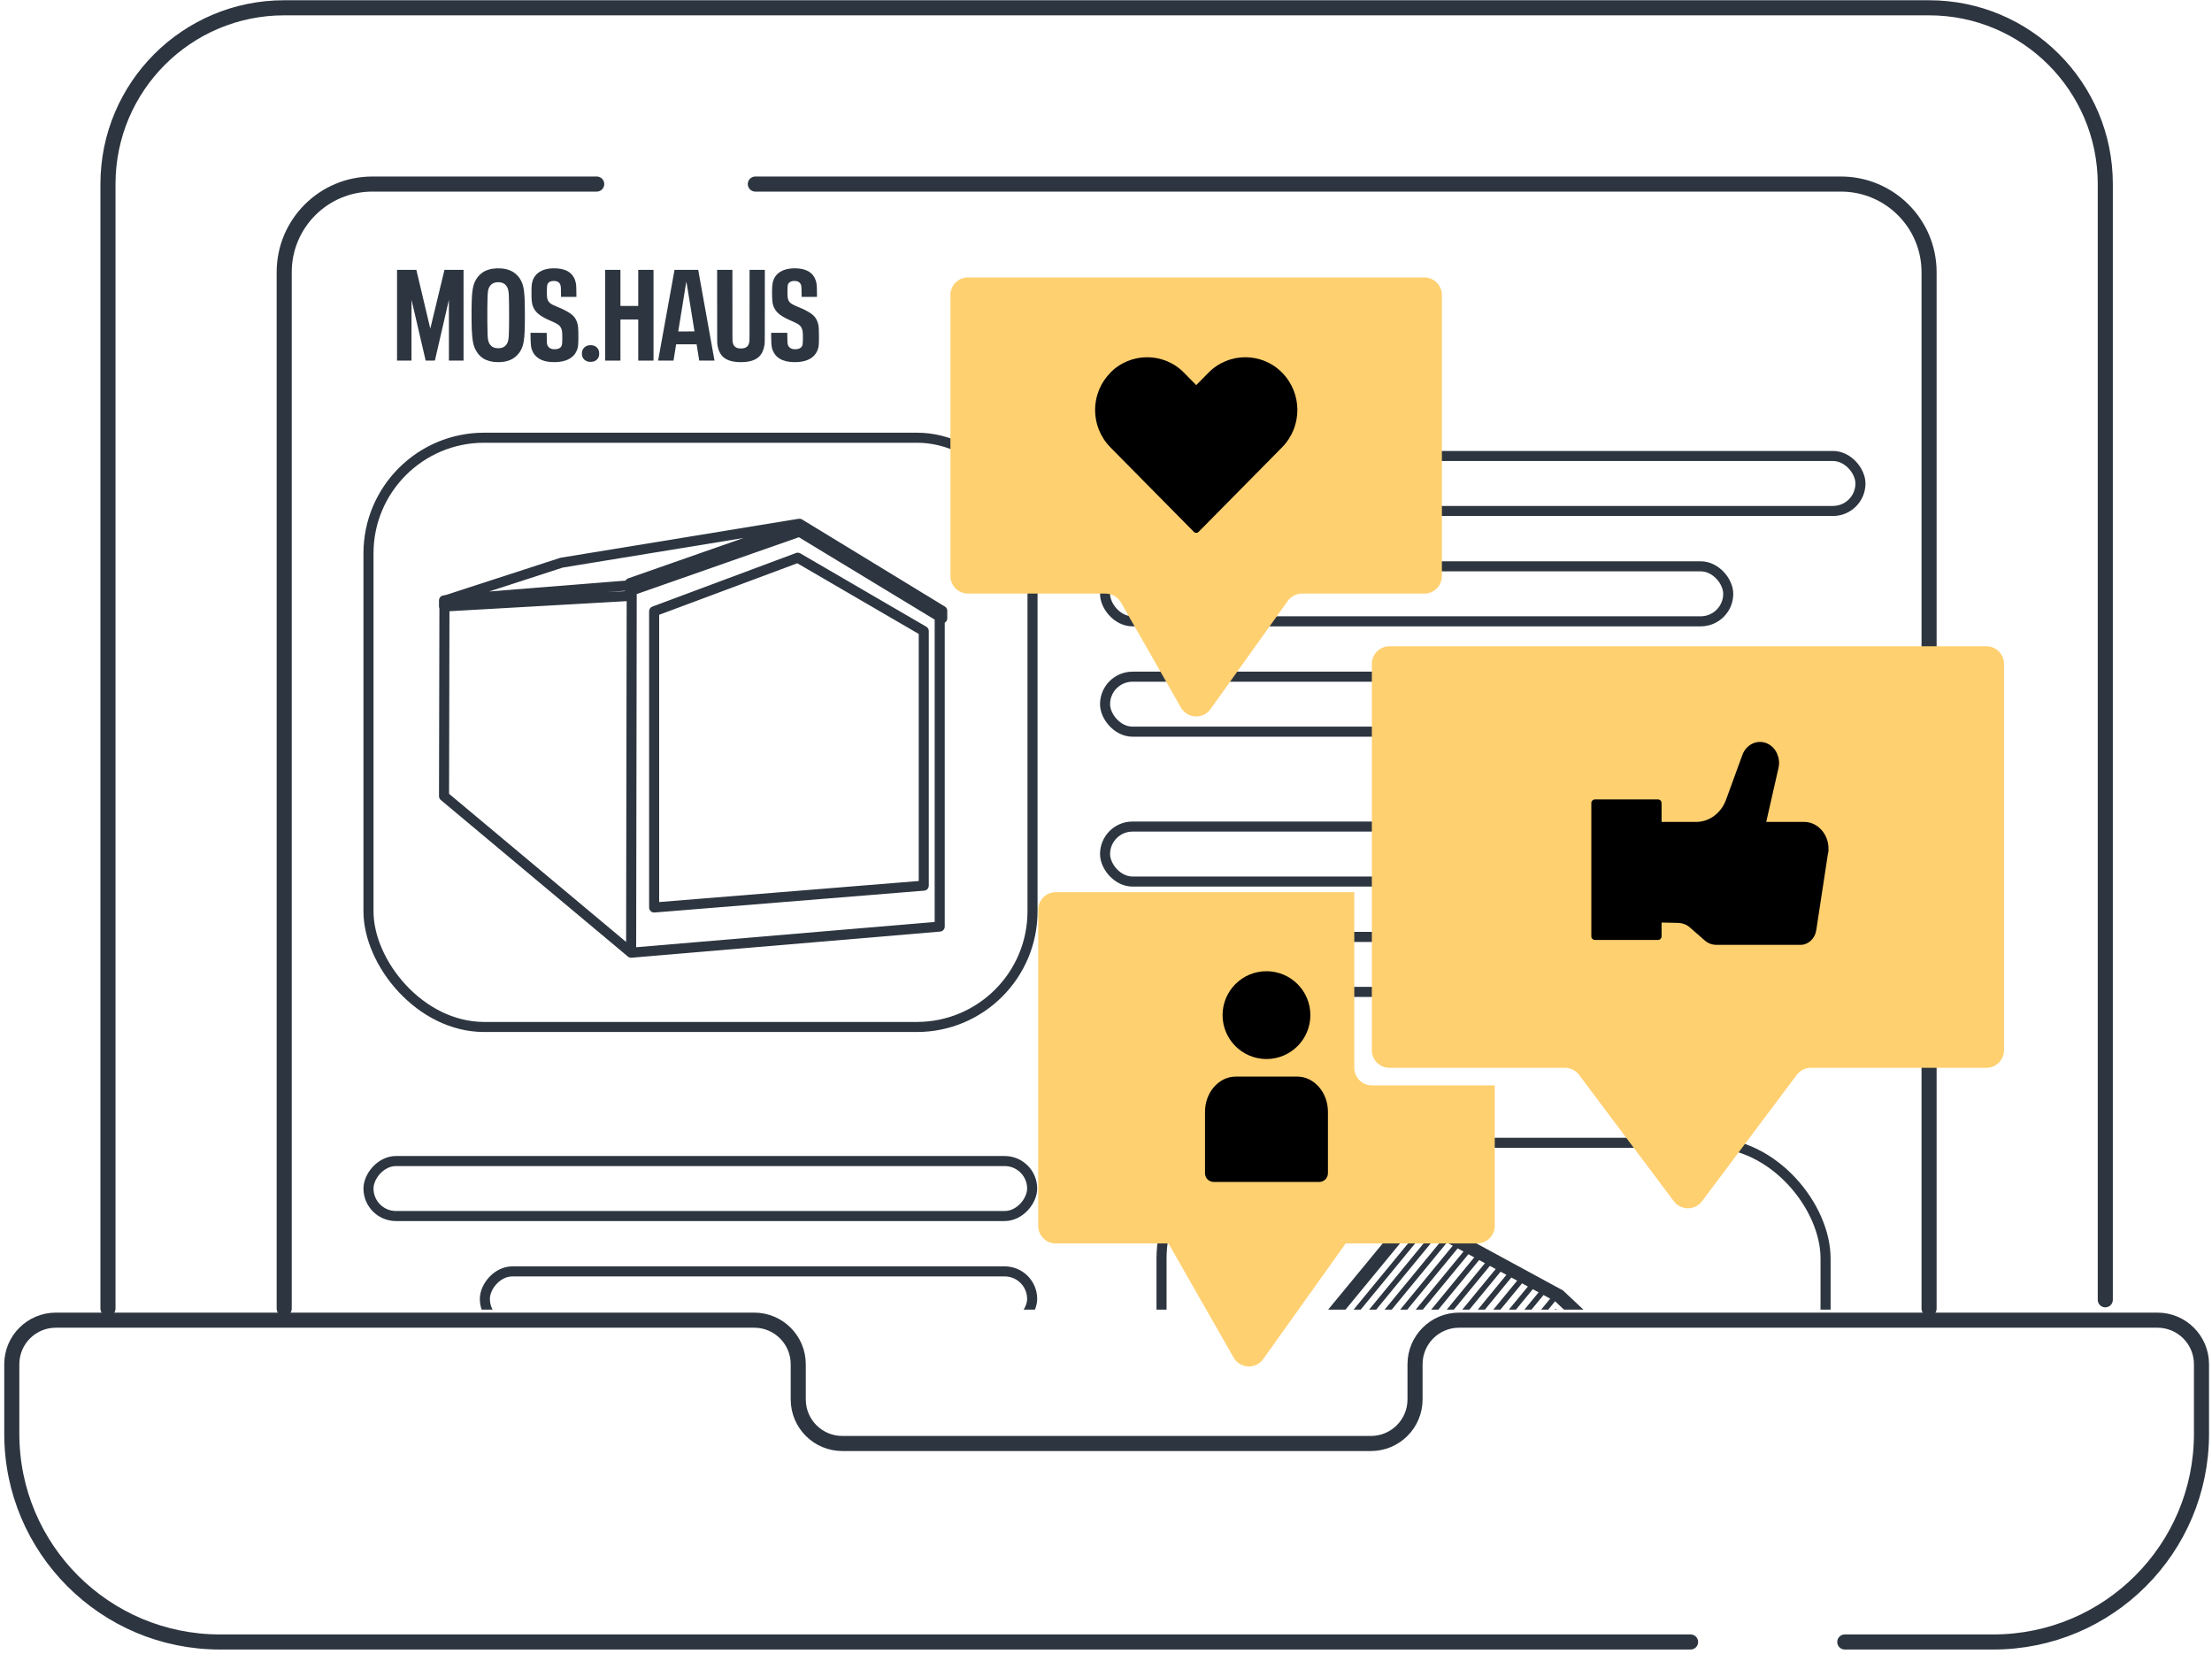 <?xml version="1.0" encoding="UTF-8"?> <svg xmlns="http://www.w3.org/2000/svg" width="440" height="329" viewBox="0 0 440 329" fill="none"><path d="M21.477 260.258V36.605C21.477 17.245 37.172 1.55 56.532 1.55H383.72C403.08 1.55 418.775 17.245 418.775 36.605V258.501" stroke="#2D3540" stroke-width="3" stroke-miterlimit="10" stroke-linecap="round" stroke-linejoin="round"></path><path d="M150.246 36.605H366.193C375.874 36.605 383.721 44.453 383.721 54.133V260.258" stroke="#2D3540" stroke-width="3" stroke-miterlimit="10" stroke-linecap="round" stroke-linejoin="round"></path><path d="M56.532 260.258V54.133C56.532 44.453 64.379 36.605 74.06 36.605H118.696" stroke="#2D3540" stroke-width="3" stroke-miterlimit="10" stroke-linecap="round" stroke-linejoin="round"></path><path d="M366.956 326.553H396.513C419.375 326.553 437.908 308.019 437.908 285.158V271.315C437.908 266.474 433.984 262.551 429.144 262.551H290.235C285.395 262.551 281.472 266.474 281.472 271.315V278.313C281.472 283.154 277.548 287.077 272.708 287.077H167.545C162.705 287.077 158.782 283.154 158.782 278.313V271.315C158.782 266.474 154.858 262.551 150.018 262.551H11.109C6.269 262.551 2.346 266.474 2.346 271.315V285.158C2.346 308.02 20.879 326.553 43.741 326.553H336.282" stroke="#2D3540" stroke-width="3" stroke-miterlimit="10" stroke-linecap="round" stroke-linejoin="round"></path><g clip-path="url(#clip0_188_1339)"><rect x="73.297" y="87.053" width="132.087" height="117.188" rx="23" stroke="#2D3540" stroke-width="2"></rect><path d="M159.023 104.161L125.302 115.963V116.405M159.023 104.161L187.427 121.48V122.967L186.921 122.661M159.023 104.161L111.707 111.904L88.909 119.311M125.302 116.405V117.563L125.656 117.439M125.302 116.405L88.909 119.311M186.921 122.661L159.023 105.744L125.656 117.439M186.921 122.661V184.277L125.542 189.472M88.909 119.311L88.325 119.405V120.626L88.405 120.614M125.656 117.439L125.655 118.496M125.542 189.472L125.655 118.496M125.542 189.472L88.325 158.336L88.405 120.614M125.655 118.496L88.405 120.614M183.751 176.134V125.503L158.686 110.917L154.747 112.387L130.119 121.576V180.482L163.724 177.757L178.872 176.529L183.751 176.134Z" stroke="#2D3540" stroke-width="2" stroke-linecap="round" stroke-linejoin="round"></path><rect x="231.046" y="227.274" width="132.087" height="117.188" rx="23" stroke="#2D3540" stroke-width="2"></rect><path d="M291.986 284.925L309.226 264.04L326.481 280.293V309.138L291.986 313.977V284.925ZM289.587 317.03L328.864 311.522V278.577L309.425 260.262L289.587 284.297V317.03V317.03Z" fill="#2D3540"></path><path d="M329.866 312.39L288.582 318.181L260.71 303.047L260.774 268.802L281.459 243.665L282.571 244.268L261.884 269.405L262.86 269.935L283.545 244.798L284.705 245.426L264.02 270.564L264.995 271.094L285.681 245.956L286.839 246.586L266.154 271.723L267.13 272.254V272.253L287.815 247.116L288.975 247.745L268.29 272.883L269.265 273.411L289.951 248.274L291.111 248.905L270.424 274.042L271.401 274.572L292.085 249.434L293.245 250.063L272.56 275.201L273.535 275.73L294.221 250.594L295.379 251.223L274.694 276.36L275.67 276.889L296.355 251.753L297.515 252.382L276.83 277.519L277.805 278.049L298.491 252.912L299.649 253.541L278.964 278.679L279.94 279.209L300.625 254.072L301.784 254.701L281.099 279.838L282.075 280.368L302.759 255.23L303.919 255.86L283.234 280.997L284.21 281.527L304.895 256.39L306.054 257.02L285.368 282.156L286.344 282.686L307.029 257.549L308.354 258.269L287.669 283.406L288.645 283.936L309.331 258.798L329.929 278.145L329.865 312.389L329.866 312.39ZM310.901 256.639L280.801 240.296L258.09 267.853V304.618L288.085 320.923L332.512 314.691L332.583 277.003L310.901 256.639L310.901 256.639Z" fill="#2D3540"></path><path d="M98.809 53.365C98.103 53.403 97.639 53.48 97.132 53.644C96.605 53.814 96.165 54.045 95.742 54.374C95.566 54.511 95.226 54.846 95.08 55.026C94.8 55.37 94.556 55.78 94.39 56.185C94.065 56.977 93.924 57.832 93.848 59.471C93.803 60.452 93.782 62.297 93.8 63.71C93.82 65.304 93.854 66.098 93.937 66.948C94.064 68.254 94.259 68.984 94.669 69.683C94.705 69.746 94.768 69.853 94.809 69.923C94.994 70.238 95.191 70.488 95.471 70.76C95.843 71.123 96.24 71.385 96.732 71.593C97.57 71.946 98.64 72.091 99.747 71.998C101.007 71.894 101.992 71.484 102.766 70.745C103.558 69.987 104.022 69.007 104.209 67.699C104.354 66.676 104.408 65.342 104.408 62.693C104.408 60.324 104.372 59.203 104.261 58.129C104.166 57.193 103.99 56.515 103.683 55.897C103.434 55.4 103.151 55.01 102.766 54.642C101.992 53.902 101.015 53.496 99.747 53.387C99.549 53.371 98.966 53.356 98.809 53.365ZM99.472 56.152C100.132 56.236 100.61 56.566 100.901 57.137C101.09 57.51 101.173 57.929 101.213 58.725C101.289 60.243 101.289 65.142 101.213 66.661C101.165 67.603 101.052 68.058 100.759 68.488C100.67 68.618 100.497 68.802 100.376 68.89C100.037 69.139 99.632 69.255 99.102 69.255C98.493 69.255 98.046 69.102 97.692 68.773C97.427 68.525 97.24 68.194 97.132 67.78C96.996 67.257 96.966 66.702 96.943 64.157C96.924 62.154 96.945 59.684 96.991 58.754C97.025 58.067 97.091 57.651 97.218 57.326C97.395 56.878 97.709 56.523 98.092 56.334C98.458 56.155 98.971 56.088 99.472 56.152Z" fill="#2D3540"></path><path d="M109.904 53.365C109.213 53.397 108.616 53.505 108.101 53.691C108.012 53.723 107.834 53.8 107.705 53.863C107.323 54.046 107.033 54.248 106.761 54.515C106.379 54.89 106.131 55.293 105.954 55.824C105.771 56.373 105.73 56.748 105.72 57.975C105.706 59.664 105.777 60.361 106.024 60.973C106.295 61.644 106.695 62.149 107.312 62.602C107.886 63.024 108.543 63.381 109.465 63.771C110.188 64.077 110.614 64.289 110.953 64.511C111.405 64.805 111.639 65.162 111.767 65.745C111.832 66.038 111.851 66.368 111.851 67.181C111.851 68.043 111.831 68.365 111.764 68.623C111.644 69.085 111.235 69.375 110.604 69.448C110.449 69.466 110.047 69.457 109.91 69.431C109.513 69.359 109.205 69.168 109.008 68.872C108.929 68.755 108.893 68.677 108.855 68.548C108.781 68.299 108.765 68.056 108.756 67.022L108.748 66.196L107.139 66.193L105.529 66.191V66.508C105.529 67.209 105.557 68.041 105.595 68.473C105.655 69.165 105.739 69.489 105.991 69.986C106.106 70.212 106.189 70.347 106.331 70.531C106.457 70.694 106.753 70.99 106.913 71.11C107.423 71.494 108.021 71.75 108.737 71.889C109.718 72.08 110.936 72.07 111.899 71.86C112.764 71.673 113.471 71.318 113.992 70.808C114.176 70.626 114.261 70.525 114.404 70.317C114.711 69.866 114.926 69.296 114.987 68.764C115.07 68.047 115.074 65.967 114.994 65.09C114.942 64.534 114.799 64.031 114.554 63.552C114.336 63.125 113.996 62.739 113.557 62.419C113.013 62.021 112.028 61.498 111.229 61.181C110.298 60.812 109.764 60.552 109.456 60.316C109.045 60.003 108.858 59.613 108.801 58.96C108.781 58.731 108.773 57.686 108.788 57.355C108.809 56.887 108.852 56.608 108.92 56.475C109.079 56.163 109.381 55.966 109.804 55.898C110.07 55.855 110.406 55.866 110.648 55.927C111.088 56.035 111.391 56.324 111.499 56.737C111.564 56.988 111.581 57.257 111.59 58.255L111.598 59.041L113.128 59.044L114.657 59.046L114.65 58.23C114.636 56.678 114.603 56.358 114.396 55.755C114.304 55.487 114.224 55.305 114.124 55.133C113.501 54.069 112.441 53.508 110.813 53.381C110.652 53.369 110.054 53.358 109.904 53.365Z" fill="#2D3540"></path><path d="M157.767 53.366C156.731 53.41 155.905 53.629 155.23 54.039C155.01 54.174 154.826 54.318 154.623 54.515C154.283 54.849 154.071 55.162 153.893 55.6C153.727 56.008 153.643 56.398 153.603 56.948C153.571 57.414 153.56 58.241 153.58 58.931C153.615 60.137 153.696 60.598 153.981 61.196C154.333 61.934 154.811 62.419 155.751 62.989C156.195 63.257 156.699 63.508 157.321 63.771C158.236 64.156 158.799 64.458 159.072 64.711C159.381 64.997 159.564 65.365 159.648 65.87C159.7 66.177 159.719 66.666 159.71 67.406C159.699 68.33 159.667 68.592 159.54 68.832C159.36 69.171 159.009 69.377 158.501 69.443C158.308 69.468 157.905 69.459 157.744 69.427C157.286 69.334 156.96 69.097 156.777 68.722C156.708 68.58 156.666 68.399 156.641 68.134C156.627 67.977 156.607 67.083 156.606 66.548V66.191H154.999H153.392V66.709C153.392 67.867 153.444 68.689 153.547 69.178C153.635 69.601 153.884 70.131 154.17 70.505C154.666 71.155 155.391 71.6 156.335 71.833C157.271 72.063 158.595 72.088 159.595 71.895C159.944 71.827 160.371 71.702 160.645 71.586C161.665 71.158 162.33 70.469 162.68 69.48C162.863 68.96 162.904 68.49 162.904 66.93C162.904 65.485 162.866 64.915 162.739 64.419C162.625 63.98 162.438 63.553 162.218 63.232C161.963 62.863 161.649 62.568 161.18 62.258C160.62 61.89 159.764 61.446 159.139 61.202C157.637 60.615 157.121 60.295 156.864 59.793C156.774 59.616 156.69 59.297 156.665 59.035C156.641 58.784 156.628 58.034 156.641 57.575C156.659 56.883 156.694 56.627 156.795 56.443C156.955 56.152 157.242 55.971 157.656 55.897C157.821 55.868 158.207 55.868 158.371 55.897C158.589 55.936 158.746 55.995 158.899 56.093C159.12 56.238 159.285 56.468 159.356 56.736C159.421 56.982 159.438 57.278 159.451 58.35L159.458 59.046L160.985 59.044L162.511 59.041L162.509 58.387C162.504 57.261 162.475 56.662 162.403 56.282C162.35 55.996 162.162 55.461 162.028 55.216C161.446 54.148 160.411 53.553 158.864 53.398C158.535 53.366 158.085 53.352 157.767 53.366Z" fill="#2D3540"></path><path d="M78.976 62.693V71.718H80.413H81.85L81.851 65.665C81.851 62.337 81.854 59.622 81.858 59.631C81.862 59.64 82.496 62.362 83.268 65.68L84.67 71.712L85.586 71.716C86.313 71.718 86.505 71.716 86.508 71.704C86.51 71.696 87.138 68.975 87.903 65.656L89.291 59.624L89.295 65.671L89.297 71.718H90.751H92.206V62.693V53.668H90.308H88.41L87.005 59.507C86.233 62.719 85.597 65.354 85.592 65.361C85.586 65.372 82.874 53.928 82.825 53.693L82.821 53.668H80.898H78.976V62.693Z" fill="#2D3540"></path><path d="M120.377 62.693V71.718H121.896H123.415V67.629V63.541H125.186H126.957V67.629V71.718H128.475H129.994V62.693V53.668H128.475H126.957V57.257V60.846H125.186H123.415V57.257V53.668H121.896H120.377V62.693Z" fill="#2D3540"></path><path d="M132.546 62.666C131.649 67.617 130.914 71.678 130.911 71.691L130.907 71.718H132.437H133.968L133.974 71.691C133.977 71.678 134.094 70.947 134.236 70.07L134.492 68.472H136.528H138.565L138.577 68.539C138.583 68.575 138.701 69.305 138.839 70.162L139.09 71.718H140.607H142.125L142.117 71.668C142.104 71.591 138.908 53.794 138.895 53.727L138.883 53.668H136.529H134.175L132.546 62.666ZM137.35 60.984C137.787 63.68 138.144 65.893 138.145 65.9C138.145 65.912 137.814 65.915 136.527 65.915H134.908L134.914 65.889C134.918 65.875 135.274 63.68 135.706 61.013C136.138 58.344 136.494 56.142 136.499 56.118C136.505 56.082 136.511 56.075 136.53 56.078C136.554 56.082 136.59 56.302 137.35 60.984Z" fill="#2D3540"></path><path d="M142.653 60.883C142.656 68.798 142.65 68.129 142.721 68.619C142.825 69.348 143.046 69.964 143.38 70.456C143.985 71.348 144.996 71.843 146.51 71.987C147.283 72.06 148.242 72.024 148.93 71.894C149.402 71.805 149.772 71.688 150.149 71.505C150.518 71.329 150.771 71.151 151.036 70.884C151.584 70.331 151.927 69.563 152.067 68.581C152.136 68.093 152.13 68.711 152.134 60.849L152.137 53.667H150.618H149.1L149.096 60.711C149.094 67.373 149.091 67.762 149.073 67.887C149.013 68.265 148.927 68.51 148.778 68.73C148.578 69.024 148.272 69.199 147.827 69.276C147.693 69.299 147.637 69.302 147.376 69.302C147.123 69.301 147.055 69.298 146.94 69.277C146.536 69.205 146.249 69.048 146.051 68.793C145.881 68.572 145.782 68.316 145.714 67.922C145.694 67.807 145.693 67.447 145.69 60.734L145.687 53.667H144.168H142.649L142.653 60.883Z" fill="#2D3540"></path><path d="M117.253 68.657C116.832 68.7 116.488 68.855 116.214 69.125C115.977 69.357 115.844 69.611 115.771 69.969C115.742 70.117 115.742 70.544 115.771 70.691C115.876 71.192 116.16 71.564 116.611 71.785C116.887 71.922 117.188 71.978 117.574 71.966C118.065 71.951 118.431 71.808 118.735 71.511C118.917 71.333 119.034 71.147 119.108 70.919C119.179 70.701 119.187 70.639 119.187 70.324C119.186 70.071 119.183 70.024 119.16 69.921C119.085 69.585 118.959 69.347 118.739 69.125C118.467 68.851 118.136 68.699 117.712 68.656C117.586 68.643 117.385 68.643 117.253 68.657Z" fill="#2D3540"></path><rect x="219.812" y="90.685" width="150.26" height="10.937" rx="5.468" stroke="#2D3540" stroke-width="2"></rect><rect x="-1" y="1" width="132.015" height="10.937" rx="5.468" transform="matrix(-1 0 0 1 204.312 229.905)" stroke="#2D3540" stroke-width="2"></rect><rect x="219.812" y="112.631" width="123.959" height="10.937" rx="5.468" stroke="#2D3540" stroke-width="2"></rect><rect x="-1" y="1" width="108.866" height="10.937" rx="5.468" transform="matrix(-1 0 0 1 204.312 251.852)" stroke="#2D3540" stroke-width="2"></rect><rect x="219.812" y="134.577" width="144.736" height="10.937" rx="5.468" stroke="#2D3540" stroke-width="2"></rect><rect x="219.812" y="164.383" width="125.715" height="10.937" rx="5.468" stroke="#2D3540" stroke-width="2"></rect><rect x="219.812" y="186.329" width="144.736" height="10.937" rx="5.468" stroke="#2D3540" stroke-width="2"></rect></g><rect x="209.296" y="63.964" width="63.583" height="47.017" fill="black"></rect><rect x="294.665" y="139.952" width="75.938" height="56.154" fill="black"></rect><rect x="226.442" y="188.508" width="39.399" height="56.154" fill="black"></rect><path d="M398.625 208.869V132.024C398.625 130.103 397.053 128.531 395.132 128.531H276.372C274.45 128.531 272.879 130.103 272.879 132.024V208.869C272.879 210.79 274.45 212.362 276.372 212.362H311.301C312.384 212.362 313.432 212.886 314.095 213.759L332.957 238.909C334.355 240.76 337.149 240.76 338.546 238.909L357.408 213.759C358.072 212.886 359.12 212.362 360.202 212.362H395.132C397.053 212.362 398.625 210.79 398.625 208.869ZM363.626 169.643L361.285 184.977C361.041 186.654 359.713 187.911 358.142 187.911H341.41C340.572 187.911 339.734 187.597 339.105 187.038L336.101 184.419C335.472 183.86 334.669 183.58 333.866 183.545L330.512 183.475V186.235C330.512 186.619 330.198 186.933 329.814 186.933H317.239C316.855 186.933 316.541 186.619 316.541 186.235V159.688C316.541 159.304 316.855 158.99 317.239 158.99H329.814C330.198 158.99 330.512 159.304 330.512 159.688V163.461H337.393C340.013 163.461 342.353 161.714 343.332 159.06L346.58 150.153C347.383 147.917 349.793 146.904 351.784 147.987C353.356 148.86 354.195 150.816 353.775 152.703L351.33 163.461H358.875C360.168 163.461 361.39 164.02 362.298 165.033C363.416 166.255 363.905 167.967 363.661 169.678L363.626 169.643Z" fill="#FFD070"></path><path d="M192.541 118.053H219.925C221.183 118.053 222.335 118.717 222.964 119.799L234.91 140.722C236.168 142.923 239.311 143.097 240.778 141.037L256.147 119.52C256.811 118.612 257.859 118.053 258.977 118.053H283.322C285.244 118.053 286.815 116.481 286.815 114.56V58.673C286.815 56.752 285.244 55.18 283.322 55.18H192.541C190.619 55.18 189.048 56.752 189.048 58.673V114.56C189.048 116.481 190.619 118.053 192.541 118.053ZM220.868 74.112C224.885 70.025 231.487 70.025 235.504 74.112L237.949 76.591L240.394 74.112C244.411 70.025 251.013 70.025 255.029 74.112C259.081 78.233 259.081 84.835 255.029 88.957L252.584 91.437L238.403 105.793C238.158 106.037 237.739 106.037 237.495 105.793L223.313 91.437L220.868 88.957C216.817 84.835 216.817 78.233 220.868 74.146V74.112Z" fill="#FFD070"></path><path d="M210.005 177.434C208.084 177.434 206.512 179.005 206.512 180.927V243.8C206.512 245.721 208.084 247.293 210.005 247.293H232.43L245.389 269.997C246.646 272.197 249.755 272.372 251.257 270.311L267.674 247.293H293.836C295.757 247.293 297.329 245.721 297.329 243.8V215.856H272.878C270.957 215.856 269.386 214.284 269.386 212.363V177.434H210.005ZM251.921 193.152C256.741 193.152 260.653 197.064 260.653 201.884C260.653 206.705 256.741 210.617 251.921 210.617C247.1 210.617 243.188 206.705 243.188 201.884C243.188 197.064 247.1 193.152 251.921 193.152ZM264.146 233.321C264.146 234.299 263.378 235.067 262.4 235.067H241.442C240.464 235.067 239.695 234.299 239.695 233.321V221.096C239.695 217.253 242.455 214.11 245.808 214.11H258.033C261.387 214.11 264.146 217.253 264.146 221.096V233.321Z" fill="#FFD070"></path><defs><clipPath id="clip0_188_1339"><rect width="298.846" height="221.725" fill="white" transform="translate(72.297 38.728)"></rect></clipPath></defs></svg> 